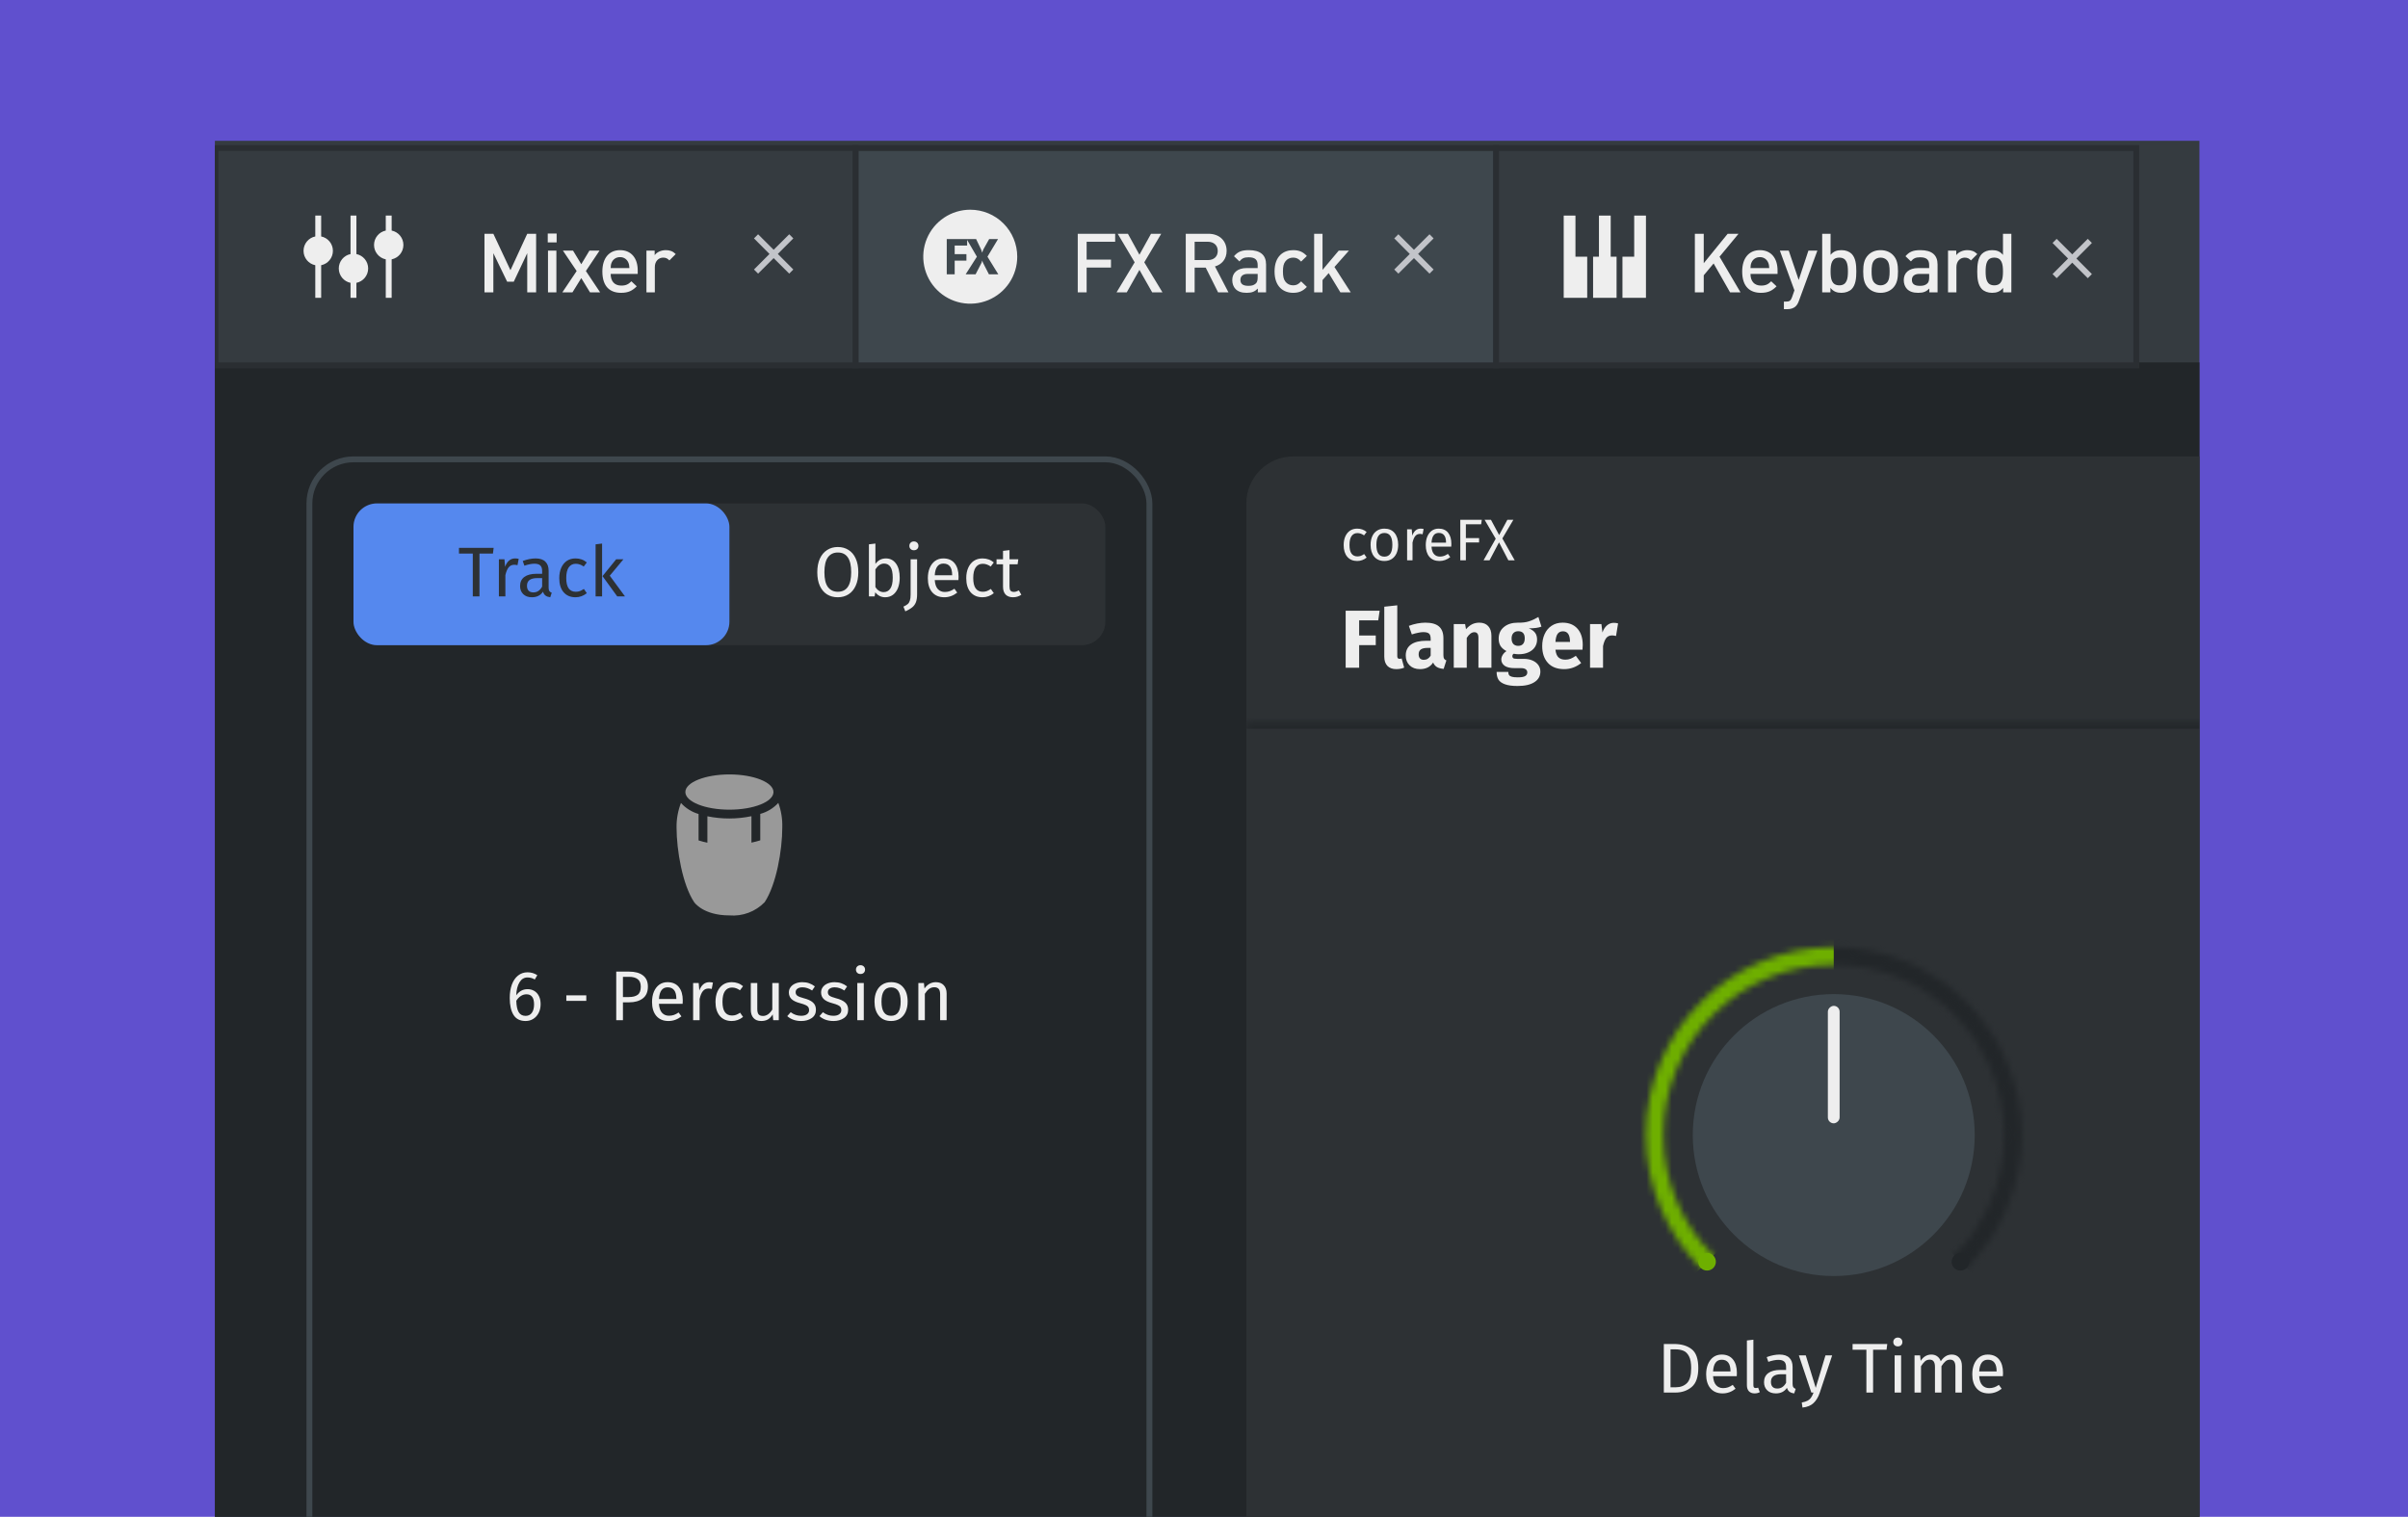 <?xml version="1.0" encoding="UTF-8"?>
<svg xmlns="http://www.w3.org/2000/svg" width="381" height="240" viewBox="0 0 381 240" fill="none">
  <g clip-path="url(#clip0_1487_193401)">
    <rect width="381" height="240" fill="#6050CE"></rect>
    <g clip-path="url(#clip1_1487_193401)">
      <rect x="33.622" y="22.285" width="316.93" height="340.727" fill="#353B40"></rect>
      <g clip-path="url(#clip2_1487_193401)">
        <rect width="1249.13" height="305.777" transform="translate(33.622 57.346)" fill="#222629"></rect>
        <rect x="48.957" y="72.681" width="132.906" height="275.106" rx="6.971" stroke="#3E474D" stroke-width="0.929"></rect>
        <rect x="55.928" y="79.652" width="118.965" height="22.435" rx="3.718" fill="#2D3134"></rect>
        <g clip-path="url(#clip3_1487_193401)">
          <rect x="55.928" y="79.652" width="59.482" height="22.435" rx="3.718" fill="#5588EE"></rect>
          <path d="M78.107 86.685L77.995 87.588H75.865V94.369H74.806V87.588H72.62V86.685H78.107ZM81.49 88.358C81.698 88.358 81.891 88.38 82.07 88.425L81.88 89.428C81.702 89.384 81.531 89.362 81.367 89.362C81.003 89.362 80.709 89.495 80.486 89.763C80.263 90.031 80.088 90.447 79.962 91.012V94.369H78.936V88.492H79.817L79.917 89.685C80.073 89.246 80.285 88.915 80.553 88.692C80.821 88.469 81.133 88.358 81.49 88.358ZM86.805 92.997C86.805 93.235 86.846 93.414 86.928 93.533C87.01 93.644 87.132 93.73 87.296 93.789L87.062 94.503C86.757 94.466 86.511 94.38 86.326 94.246C86.14 94.113 86.002 93.904 85.913 93.622C85.519 94.209 84.935 94.503 84.162 94.503C83.582 94.503 83.125 94.339 82.79 94.012C82.456 93.685 82.288 93.258 82.288 92.73C82.288 92.105 82.511 91.626 82.957 91.291C83.411 90.956 84.05 90.789 84.876 90.789H85.779V90.354C85.779 89.938 85.679 89.64 85.478 89.462C85.277 89.283 84.969 89.194 84.552 89.194C84.121 89.194 83.593 89.298 82.969 89.507L82.712 88.759C83.441 88.492 84.117 88.358 84.742 88.358C85.433 88.358 85.95 88.529 86.292 88.871C86.634 89.205 86.805 89.685 86.805 90.309V92.997ZM84.396 93.733C84.984 93.733 85.445 93.429 85.779 92.819V91.469H85.01C83.924 91.469 83.381 91.871 83.381 92.674C83.381 93.023 83.467 93.287 83.638 93.466C83.809 93.644 84.061 93.733 84.396 93.733ZM91.054 88.358C91.403 88.358 91.723 88.41 92.013 88.514C92.303 88.611 92.582 88.77 92.849 88.993L92.359 89.64C92.15 89.492 91.946 89.384 91.745 89.317C91.552 89.243 91.336 89.205 91.098 89.205C90.623 89.205 90.251 89.395 89.983 89.774C89.723 90.153 89.593 90.715 89.593 91.458C89.593 92.202 89.723 92.752 89.983 93.109C90.243 93.458 90.615 93.633 91.098 93.633C91.329 93.633 91.541 93.6 91.734 93.533C91.927 93.458 92.143 93.343 92.381 93.187L92.849 93.856C92.314 94.287 91.716 94.503 91.054 94.503C90.258 94.503 89.63 94.235 89.169 93.7C88.715 93.165 88.489 92.425 88.489 91.481C88.489 90.856 88.593 90.309 88.801 89.841C89.009 89.373 89.303 89.008 89.682 88.748C90.069 88.488 90.526 88.358 91.054 88.358ZM95.264 86.004V94.369H94.238V86.127L95.264 86.004ZM98.644 88.492L96.48 91.09L98.889 94.369H97.662L95.331 91.157L97.495 88.492H98.644Z" fill="#2D3134"></path>
        </g>
        <g clip-path="url(#clip4_1487_193401)">
          <path d="M132.559 86.551C133.206 86.551 133.771 86.707 134.254 87.019C134.745 87.324 135.124 87.774 135.392 88.369C135.667 88.964 135.804 89.685 135.804 90.532C135.804 91.365 135.667 92.079 135.392 92.674C135.124 93.269 134.745 93.722 134.254 94.035C133.771 94.347 133.206 94.503 132.559 94.503C131.912 94.503 131.343 94.351 130.852 94.046C130.369 93.741 129.99 93.291 129.715 92.696C129.447 92.101 129.313 91.384 129.313 90.544C129.313 89.718 129.447 89.005 129.715 88.402C129.99 87.8 130.373 87.343 130.864 87.031C131.354 86.711 131.919 86.551 132.559 86.551ZM132.559 87.421C131.89 87.421 131.369 87.674 130.997 88.179C130.626 88.685 130.44 89.473 130.44 90.544C130.44 91.607 130.626 92.388 130.997 92.886C131.377 93.384 131.897 93.633 132.559 93.633C133.972 93.633 134.678 92.6 134.678 90.532C134.678 88.458 133.972 87.421 132.559 87.421ZM140.169 88.358C140.839 88.358 141.37 88.629 141.764 89.172C142.158 89.707 142.355 90.458 142.355 91.425C142.355 92.034 142.262 92.573 142.077 93.042C141.891 93.503 141.623 93.864 141.274 94.124C140.924 94.377 140.515 94.503 140.047 94.503C139.43 94.503 138.909 94.243 138.485 93.722L138.385 94.369H137.482V86.127L138.508 86.004V89.228C138.931 88.648 139.485 88.358 140.169 88.358ZM139.801 93.689C140.255 93.689 140.608 93.507 140.861 93.142C141.121 92.771 141.251 92.198 141.251 91.425C141.251 90.629 141.132 90.057 140.894 89.707C140.656 89.35 140.318 89.172 139.879 89.172C139.359 89.172 138.902 89.477 138.508 90.086V92.897C138.664 93.142 138.853 93.336 139.076 93.477C139.307 93.618 139.549 93.689 139.801 93.689ZM145.107 94.012C145.107 94.555 145.04 94.99 144.907 95.317C144.773 95.644 144.576 95.908 144.316 96.109C144.063 96.317 143.706 96.525 143.245 96.734L142.944 95.986C143.234 95.853 143.457 95.719 143.613 95.585C143.769 95.458 143.884 95.276 143.959 95.038C144.04 94.808 144.081 94.488 144.081 94.079V88.492H145.107V94.012ZM144.594 85.67C144.81 85.67 144.985 85.737 145.119 85.871C145.252 86.004 145.319 86.172 145.319 86.373C145.319 86.573 145.252 86.74 145.119 86.874C144.985 87.001 144.81 87.064 144.594 87.064C144.386 87.064 144.215 87.001 144.081 86.874C143.947 86.74 143.881 86.573 143.881 86.373C143.881 86.172 143.947 86.004 144.081 85.871C144.215 85.737 144.386 85.67 144.594 85.67ZM151.668 91.257C151.668 91.428 151.661 91.603 151.646 91.782H147.899C147.943 92.428 148.107 92.904 148.389 93.209C148.672 93.514 149.036 93.666 149.482 93.666C149.765 93.666 150.025 93.626 150.263 93.544C150.501 93.462 150.75 93.332 151.01 93.153L151.456 93.767C150.832 94.258 150.148 94.503 149.404 94.503C148.586 94.503 147.947 94.235 147.486 93.7C147.032 93.165 146.806 92.428 146.806 91.492C146.806 90.882 146.902 90.343 147.096 89.874C147.296 89.399 147.579 89.027 147.943 88.759C148.315 88.492 148.75 88.358 149.248 88.358C150.029 88.358 150.627 88.614 151.044 89.127C151.46 89.64 151.668 90.35 151.668 91.257ZM150.653 90.956C150.653 90.376 150.538 89.934 150.308 89.629C150.077 89.324 149.731 89.172 149.27 89.172C148.43 89.172 147.973 89.789 147.899 91.023H150.653V90.956ZM155.448 88.358C155.798 88.358 156.118 88.41 156.407 88.514C156.697 88.611 156.976 88.77 157.244 88.993L156.753 89.64C156.545 89.492 156.341 89.384 156.14 89.317C155.946 89.243 155.731 89.205 155.493 89.205C155.017 89.205 154.645 89.395 154.378 89.774C154.117 90.153 153.987 90.715 153.987 91.458C153.987 92.202 154.117 92.752 154.378 93.109C154.638 93.458 155.01 93.633 155.493 93.633C155.723 93.633 155.935 93.6 156.129 93.533C156.322 93.458 156.538 93.343 156.776 93.187L157.244 93.856C156.709 94.287 156.11 94.503 155.448 94.503C154.653 94.503 154.024 94.235 153.563 93.7C153.11 93.165 152.883 92.425 152.883 91.481C152.883 90.856 152.987 90.309 153.195 89.841C153.404 89.373 153.697 89.008 154.077 88.748C154.463 88.488 154.92 88.358 155.448 88.358ZM161.6 94.102C161.213 94.369 160.774 94.503 160.284 94.503C159.785 94.503 159.395 94.362 159.113 94.079C158.837 93.789 158.7 93.373 158.7 92.83V89.283H157.674V88.492H158.7V87.164L159.726 87.042V88.492H161.12L161.009 89.283H159.726V92.785C159.726 93.09 159.778 93.313 159.882 93.455C159.994 93.588 160.176 93.655 160.429 93.655C160.659 93.655 160.919 93.577 161.209 93.421L161.6 94.102Z" fill="#EEEEEE"></path>
        </g>
        <path d="M108.44 125.323C108.44 123.79 111.562 122.535 115.41 122.535C119.258 122.535 122.381 123.79 122.381 125.323C122.381 126.857 119.258 128.112 115.41 128.112C111.562 128.112 108.44 126.857 108.44 125.323ZM123.148 127.038C122.379 127.877 121.388 128.482 120.29 128.781V132.963C119.832 133.109 119.366 133.23 118.896 133.326V129.143C117.749 129.384 116.581 129.505 115.41 129.506C114.24 129.51 113.072 129.393 111.925 129.157V133.34C111.454 133.244 110.989 133.123 110.531 132.977V128.795C109.458 128.484 108.492 127.88 107.743 127.052C107.268 128.279 107.031 129.585 107.046 130.9C107.046 134.552 107.994 140.003 109.834 142.75C109.834 142.75 111.228 144.841 115.41 144.841C116.437 144.926 117.469 144.783 118.433 144.421C119.397 144.059 120.269 143.489 120.987 142.75C122.827 139.962 123.775 134.552 123.775 130.9C123.813 129.584 123.6 128.274 123.148 127.038Z" fill="#999999"></path>
        <path d="M83.475 156.511C83.854 156.511 84.2 156.6 84.512 156.778C84.824 156.957 85.073 157.224 85.259 157.581C85.445 157.938 85.538 158.373 85.538 158.886C85.538 159.414 85.43 159.883 85.215 160.292C85.007 160.693 84.72 161.005 84.356 161.228C83.999 161.444 83.601 161.552 83.163 161.552C82.293 161.552 81.657 161.232 81.255 160.593C80.854 159.946 80.653 159.054 80.653 157.916C80.653 157.105 80.765 156.395 80.988 155.786C81.218 155.169 81.546 154.693 81.969 154.358C82.393 154.016 82.895 153.845 83.475 153.845C84.04 153.845 84.553 153.998 85.014 154.302L84.612 154.983C84.263 154.767 83.88 154.659 83.464 154.659C82.928 154.659 82.505 154.916 82.192 155.429C81.88 155.942 81.709 156.63 81.679 157.492C82.14 156.838 82.739 156.511 83.475 156.511ZM83.163 160.738C83.594 160.738 83.925 160.574 84.155 160.247C84.386 159.92 84.501 159.477 84.501 158.92C84.501 157.856 84.1 157.325 83.296 157.325C82.969 157.325 82.668 157.418 82.393 157.604C82.118 157.782 81.884 158.031 81.69 158.351C81.713 159.169 81.839 159.771 82.07 160.158C82.308 160.544 82.672 160.738 83.163 160.738ZM89.607 158.362V157.492H92.764V158.362H89.607ZM99.522 153.734C100.474 153.734 101.21 153.934 101.73 154.336C102.251 154.73 102.511 155.321 102.511 156.109C102.511 156.949 102.24 157.574 101.697 157.983C101.154 158.392 100.433 158.596 99.533 158.596H98.563V161.418H97.503V153.734H99.522ZM99.489 157.76C100.106 157.76 100.574 157.641 100.894 157.403C101.221 157.165 101.385 156.737 101.385 156.12C101.385 155.57 101.221 155.172 100.894 154.927C100.574 154.682 100.113 154.559 99.511 154.559H98.563V157.76H99.489ZM108.029 158.306C108.029 158.477 108.022 158.652 108.007 158.83H104.26C104.304 159.477 104.468 159.953 104.75 160.258C105.033 160.563 105.397 160.715 105.843 160.715C106.126 160.715 106.386 160.674 106.624 160.593C106.862 160.511 107.111 160.381 107.371 160.202L107.817 160.816C107.193 161.306 106.509 161.552 105.765 161.552C104.947 161.552 104.308 161.284 103.847 160.749C103.393 160.213 103.167 159.477 103.167 158.541C103.167 157.931 103.263 157.392 103.457 156.923C103.657 156.447 103.94 156.076 104.304 155.808C104.676 155.54 105.111 155.407 105.609 155.407C106.39 155.407 106.988 155.663 107.405 156.176C107.821 156.689 108.029 157.399 108.029 158.306ZM107.014 158.005C107.014 157.425 106.899 156.983 106.669 156.678C106.438 156.373 106.092 156.221 105.631 156.221C104.791 156.221 104.334 156.838 104.26 158.072H107.014V158.005ZM112.222 155.407C112.43 155.407 112.623 155.429 112.802 155.473L112.612 156.477C112.434 156.433 112.263 156.41 112.099 156.41C111.735 156.41 111.441 156.544 111.218 156.812C110.995 157.079 110.82 157.496 110.694 158.061V161.418H109.668V155.54H110.549L110.649 156.734C110.805 156.295 111.017 155.964 111.285 155.741C111.553 155.518 111.865 155.407 112.222 155.407ZM115.774 155.407C116.123 155.407 116.443 155.459 116.733 155.563C117.023 155.659 117.302 155.819 117.569 156.042L117.079 156.689C116.87 156.54 116.666 156.433 116.465 156.366C116.272 156.291 116.056 156.254 115.818 156.254C115.343 156.254 114.971 156.444 114.703 156.823C114.443 157.202 114.313 157.764 114.313 158.507C114.313 159.251 114.443 159.801 114.703 160.158C114.963 160.507 115.335 160.682 115.818 160.682C116.049 160.682 116.261 160.648 116.454 160.581C116.647 160.507 116.863 160.392 117.101 160.236L117.569 160.905C117.034 161.336 116.436 161.552 115.774 161.552C114.978 161.552 114.35 161.284 113.889 160.749C113.435 160.213 113.209 159.474 113.209 158.529C113.209 157.905 113.313 157.358 113.521 156.89C113.729 156.421 114.023 156.057 114.402 155.797C114.789 155.537 115.246 155.407 115.774 155.407ZM123.221 161.418H122.34L122.262 160.503C122.039 160.868 121.783 161.135 121.493 161.306C121.203 161.47 120.85 161.552 120.433 161.552C119.92 161.552 119.519 161.396 119.229 161.083C118.939 160.771 118.794 160.329 118.794 159.756V155.54H119.82V159.645C119.82 160.046 119.89 160.332 120.032 160.503C120.173 160.667 120.403 160.749 120.723 160.749C121.296 160.749 121.786 160.41 122.195 159.734V155.54H123.221V161.418ZM126.936 155.407C127.337 155.407 127.698 155.462 128.018 155.574C128.337 155.685 128.642 155.853 128.932 156.076L128.497 156.723C128.229 156.552 127.973 156.425 127.728 156.343C127.49 156.262 127.237 156.221 126.969 156.221C126.635 156.221 126.371 156.291 126.177 156.433C125.984 156.566 125.887 156.752 125.887 156.99C125.887 157.228 125.977 157.414 126.155 157.548C126.341 157.682 126.672 157.812 127.148 157.938C127.802 158.102 128.289 158.325 128.609 158.607C128.936 158.89 129.099 159.277 129.099 159.767C129.099 160.347 128.873 160.79 128.419 161.095C127.973 161.399 127.426 161.552 126.78 161.552C125.887 161.552 125.147 161.295 124.56 160.782L125.107 160.158C125.605 160.537 126.155 160.726 126.757 160.726C127.144 160.726 127.449 160.648 127.672 160.492C127.902 160.329 128.018 160.109 128.018 159.834C128.018 159.633 127.977 159.474 127.895 159.355C127.813 159.228 127.672 159.12 127.471 159.031C127.27 158.935 126.977 158.834 126.59 158.73C125.965 158.567 125.512 158.347 125.229 158.072C124.954 157.797 124.817 157.448 124.817 157.024C124.817 156.719 124.906 156.444 125.084 156.198C125.27 155.946 125.523 155.752 125.843 155.618C126.17 155.477 126.534 155.407 126.936 155.407ZM132.033 155.407C132.434 155.407 132.795 155.462 133.115 155.574C133.434 155.685 133.739 155.853 134.029 156.076L133.594 156.723C133.327 156.552 133.07 156.425 132.825 156.343C132.587 156.262 132.334 156.221 132.066 156.221C131.732 156.221 131.468 156.291 131.275 156.433C131.081 156.566 130.985 156.752 130.985 156.99C130.985 157.228 131.074 157.414 131.252 157.548C131.438 157.682 131.769 157.812 132.245 157.938C132.899 158.102 133.386 158.325 133.706 158.607C134.033 158.89 134.197 159.277 134.197 159.767C134.197 160.347 133.97 160.79 133.516 161.095C133.07 161.399 132.524 161.552 131.877 161.552C130.985 161.552 130.245 161.295 129.657 160.782L130.204 160.158C130.702 160.537 131.252 160.726 131.854 160.726C132.241 160.726 132.546 160.648 132.769 160.492C133 160.329 133.115 160.109 133.115 159.834C133.115 159.633 133.074 159.474 132.992 159.355C132.91 159.228 132.769 159.12 132.568 159.031C132.368 158.935 132.074 158.834 131.687 158.73C131.063 158.567 130.609 158.347 130.327 158.072C130.051 157.797 129.914 157.448 129.914 157.024C129.914 156.719 130.003 156.444 130.182 156.198C130.367 155.946 130.62 155.752 130.94 155.618C131.267 155.477 131.631 155.407 132.033 155.407ZM136.67 155.54V161.418H135.644V155.54H136.67ZM136.146 152.719C136.362 152.719 136.536 152.786 136.67 152.919C136.804 153.053 136.871 153.221 136.871 153.421C136.871 153.622 136.804 153.789 136.67 153.923C136.536 154.05 136.362 154.113 136.146 154.113C135.938 154.113 135.767 154.05 135.633 153.923C135.499 153.789 135.432 153.622 135.432 153.421C135.432 153.221 135.499 153.053 135.633 152.919C135.767 152.786 135.938 152.719 136.146 152.719ZM141 155.407C141.825 155.407 142.465 155.682 142.918 156.232C143.379 156.782 143.61 157.529 143.61 158.474C143.61 159.083 143.506 159.622 143.298 160.091C143.089 160.552 142.788 160.912 142.394 161.173C142 161.425 141.532 161.552 140.989 161.552C140.164 161.552 139.521 161.277 139.06 160.726C138.599 160.176 138.368 159.429 138.368 158.485C138.368 157.875 138.472 157.34 138.68 156.879C138.889 156.41 139.19 156.05 139.584 155.797C139.978 155.537 140.45 155.407 141 155.407ZM141 156.232C139.982 156.232 139.472 156.983 139.472 158.485C139.472 159.979 139.978 160.726 140.989 160.726C142 160.726 142.506 159.976 142.506 158.474C142.506 156.979 142.004 156.232 141 156.232ZM148.071 155.407C148.606 155.407 149.023 155.566 149.32 155.886C149.625 156.206 149.777 156.645 149.777 157.202V161.418H148.751V157.347C148.751 156.931 148.673 156.637 148.517 156.466C148.361 156.295 148.13 156.21 147.826 156.21C147.513 156.21 147.238 156.299 147 156.477C146.762 156.656 146.539 156.912 146.331 157.247V161.418H145.305V155.54H146.186L146.275 156.41C146.484 156.098 146.74 155.853 147.045 155.674C147.357 155.496 147.699 155.407 148.071 155.407Z" fill="#EEEEEE"></path>
        <g clip-path="url(#clip5_1487_193401)">
          <rect x="197.199" y="72.217" width="245.365" height="276.035" rx="7.435" fill="#2D3134"></rect>
          <path d="M214.737 83.643C215.028 83.643 215.294 83.686 215.536 83.773C215.778 83.853 216.01 83.987 216.233 84.173L215.824 84.712C215.651 84.588 215.48 84.498 215.313 84.442C215.152 84.38 214.972 84.349 214.774 84.349C214.377 84.349 214.068 84.507 213.845 84.823C213.628 85.139 213.519 85.607 213.519 86.227C213.519 86.846 213.628 87.305 213.845 87.602C214.061 87.893 214.371 88.039 214.774 88.039C214.966 88.039 215.143 88.011 215.304 87.955C215.465 87.893 215.644 87.797 215.843 87.667L216.233 88.225C215.787 88.584 215.288 88.764 214.737 88.764C214.074 88.764 213.55 88.541 213.166 88.095C212.788 87.649 212.599 87.032 212.599 86.245C212.599 85.725 212.686 85.269 212.859 84.879C213.033 84.489 213.278 84.185 213.594 83.968C213.916 83.751 214.297 83.643 214.737 83.643ZM219.049 83.643C219.737 83.643 220.27 83.872 220.648 84.331C221.032 84.789 221.224 85.412 221.224 86.199C221.224 86.707 221.137 87.156 220.964 87.546C220.79 87.93 220.539 88.231 220.211 88.448C219.883 88.659 219.492 88.764 219.04 88.764C218.352 88.764 217.816 88.535 217.432 88.076C217.048 87.618 216.856 86.995 216.856 86.208C216.856 85.7 216.943 85.254 217.116 84.87C217.29 84.479 217.541 84.179 217.869 83.968C218.197 83.751 218.591 83.643 219.049 83.643ZM219.049 84.331C218.2 84.331 217.776 84.956 217.776 86.208C217.776 87.453 218.197 88.076 219.04 88.076C219.883 88.076 220.304 87.45 220.304 86.199C220.304 84.953 219.886 84.331 219.049 84.331ZM224.765 83.643C224.939 83.643 225.1 83.661 225.248 83.699L225.09 84.535C224.942 84.498 224.799 84.479 224.663 84.479C224.359 84.479 224.114 84.591 223.929 84.814C223.743 85.037 223.597 85.384 223.492 85.855V88.652H222.637V83.754H223.371L223.455 84.749C223.585 84.383 223.761 84.108 223.984 83.922C224.207 83.736 224.468 83.643 224.765 83.643ZM229.64 86.059C229.64 86.202 229.633 86.347 229.621 86.496H226.498C226.535 87.035 226.672 87.432 226.907 87.686C227.142 87.94 227.446 88.067 227.818 88.067C228.053 88.067 228.27 88.033 228.468 87.965C228.667 87.896 228.874 87.788 229.091 87.639L229.463 88.15C228.942 88.559 228.372 88.764 227.753 88.764C227.071 88.764 226.538 88.541 226.154 88.095C225.776 87.649 225.587 87.035 225.587 86.254C225.587 85.746 225.668 85.297 225.829 84.907C225.996 84.51 226.232 84.201 226.535 83.977C226.845 83.754 227.208 83.643 227.623 83.643C228.273 83.643 228.772 83.857 229.119 84.284C229.466 84.712 229.64 85.303 229.64 86.059ZM228.794 85.808C228.794 85.325 228.698 84.956 228.506 84.702C228.314 84.448 228.025 84.321 227.641 84.321C226.941 84.321 226.56 84.836 226.498 85.864H228.794V85.808ZM231.051 88.652V82.249H234.453L234.351 82.955H231.934V85.139H234.026V85.836H231.934V88.652H231.051ZM237.708 85.195L239.66 88.652H238.656L237.178 85.818L235.682 88.652H234.734L236.658 85.241L234.901 82.249H235.905L237.197 84.656L238.498 82.249H239.446L237.708 85.195Z" fill="#EEEEEE"></path>
          <path d="M212.915 105.652V96.635H218.289L218.068 98.158H215.049V100.552H217.677V102.074H215.049V105.652H212.915ZM220.924 105.874C220.326 105.874 219.857 105.704 219.519 105.366C219.189 105.019 219.025 104.529 219.025 103.896V95.998L221.08 95.776V103.818C221.08 104.104 221.198 104.247 221.432 104.247C221.553 104.247 221.666 104.225 221.77 104.182L222.173 105.639C221.8 105.795 221.384 105.874 220.924 105.874ZM228.38 103.649C228.38 103.909 228.415 104.1 228.484 104.221C228.562 104.342 228.684 104.434 228.848 104.494L228.419 105.835C227.994 105.8 227.647 105.709 227.378 105.561C227.109 105.405 226.901 105.162 226.754 104.833C226.302 105.527 225.608 105.874 224.672 105.874C223.986 105.874 223.44 105.674 223.032 105.275C222.624 104.876 222.421 104.356 222.421 103.714C222.421 102.959 222.698 102.382 223.253 101.983C223.809 101.584 224.611 101.384 225.661 101.384H226.363V101.085C226.363 100.678 226.276 100.4 226.103 100.252C225.929 100.096 225.626 100.018 225.192 100.018C224.967 100.018 224.693 100.053 224.372 100.122C224.051 100.183 223.722 100.27 223.383 100.383L222.915 99.029C223.349 98.865 223.791 98.739 224.242 98.652C224.702 98.565 225.127 98.522 225.517 98.522C226.506 98.522 227.231 98.726 227.69 99.133C228.15 99.541 228.38 100.153 228.38 100.968V103.649ZM225.27 104.403C225.739 104.403 226.103 104.182 226.363 103.74V102.517H225.856C225.387 102.517 225.036 102.599 224.802 102.764C224.576 102.929 224.463 103.184 224.463 103.531C224.463 103.809 224.533 104.026 224.672 104.182C224.819 104.329 225.019 104.403 225.27 104.403ZM234.064 98.522C234.663 98.522 235.131 98.704 235.469 99.068C235.808 99.433 235.977 99.945 235.977 100.604V105.652H233.921V100.955C233.921 100.608 233.865 100.37 233.752 100.239C233.648 100.101 233.487 100.031 233.27 100.031C232.854 100.031 232.455 100.331 232.073 100.929V105.652H230.018V98.743H231.813L231.956 99.563C232.251 99.216 232.568 98.956 232.906 98.782C233.253 98.609 233.639 98.522 234.064 98.522ZM243.89 99.147C243.439 99.329 242.775 99.42 241.899 99.42C242.35 99.611 242.68 99.845 242.888 100.122C243.096 100.4 243.2 100.76 243.2 101.202C243.2 101.645 243.083 102.044 242.849 102.399C242.615 102.746 242.277 103.02 241.834 103.219C241.4 103.419 240.889 103.518 240.299 103.518C240.021 103.518 239.757 103.492 239.505 103.44C239.436 103.475 239.379 103.531 239.336 103.609C239.301 103.679 239.284 103.753 239.284 103.831C239.284 103.961 239.332 104.065 239.427 104.143C239.531 104.212 239.735 104.247 240.039 104.247H241.079C241.609 104.247 242.073 104.334 242.472 104.507C242.871 104.681 243.179 104.919 243.396 105.223C243.612 105.527 243.721 105.869 243.721 106.251C243.721 106.971 243.409 107.53 242.784 107.929C242.168 108.337 241.275 108.541 240.104 108.541C239.262 108.541 238.599 108.45 238.113 108.268C237.627 108.094 237.284 107.847 237.085 107.526C236.894 107.205 236.799 106.802 236.799 106.316H238.646C238.646 106.524 238.685 106.689 238.763 106.81C238.85 106.932 239.002 107.023 239.219 107.084C239.436 107.144 239.748 107.175 240.156 107.175C240.719 107.175 241.11 107.105 241.327 106.967C241.544 106.836 241.652 106.646 241.652 106.394C241.652 106.186 241.57 106.021 241.405 105.9C241.24 105.778 240.993 105.717 240.663 105.717H239.661C238.95 105.717 238.416 105.592 238.061 105.34C237.714 105.08 237.54 104.75 237.54 104.351C237.54 104.1 237.614 103.857 237.761 103.623C237.909 103.38 238.108 103.18 238.36 103.024C237.926 102.79 237.61 102.517 237.41 102.204C237.219 101.883 237.124 101.497 237.124 101.046C237.124 100.274 237.401 99.663 237.957 99.212C238.512 98.752 239.245 98.522 240.156 98.522C240.85 98.539 241.435 98.47 241.912 98.314C242.398 98.158 242.897 97.928 243.409 97.624L243.89 99.147ZM240.208 99.875C239.887 99.875 239.631 99.979 239.44 100.187C239.258 100.387 239.167 100.664 239.167 101.02C239.167 101.393 239.258 101.684 239.44 101.892C239.631 102.091 239.887 102.191 240.208 102.191C240.546 102.191 240.802 102.091 240.975 101.892C241.158 101.692 241.249 101.393 241.249 100.994C241.249 100.248 240.902 99.875 240.208 99.875ZM250.426 102.061C250.426 102.347 250.413 102.595 250.387 102.803H246.106C246.176 103.384 246.34 103.792 246.601 104.026C246.861 104.26 247.221 104.377 247.681 104.377C247.958 104.377 248.227 104.329 248.487 104.234C248.748 104.13 249.03 103.974 249.333 103.766L250.179 104.911C249.372 105.553 248.474 105.874 247.485 105.874C246.366 105.874 245.508 105.544 244.909 104.885C244.311 104.225 244.011 103.341 244.011 102.23C244.011 101.528 244.137 100.899 244.389 100.344C244.64 99.78 245.009 99.337 245.495 99.016C245.98 98.687 246.562 98.522 247.238 98.522C248.236 98.522 249.016 98.834 249.58 99.459C250.144 100.083 250.426 100.951 250.426 102.061ZM248.409 101.476C248.392 100.417 248.019 99.888 247.29 99.888C246.935 99.888 246.657 100.018 246.458 100.278C246.267 100.539 246.15 100.968 246.106 101.567H248.409V101.476ZM255.328 98.548C255.58 98.548 255.81 98.578 256.018 98.639L255.693 100.63C255.432 100.569 255.224 100.539 255.068 100.539C254.66 100.539 254.348 100.682 254.131 100.968C253.923 101.246 253.758 101.666 253.637 102.23V105.652H251.581V98.743H253.377L253.546 100.083C253.702 99.606 253.936 99.233 254.248 98.964C254.569 98.687 254.929 98.548 255.328 98.548Z" fill="#EEEEEE"></path>
          <g clip-path="url(#clip6_1487_193401)">
            <mask id="path-16-inside-1_1487_193401" fill="white">
              <path d="M197.199 114.369H442.564V322.099H197.199V114.369Z"></path>
            </mask>
            <mask id="path-18-inside-2_1487_193401" fill="white">
              <path d="M197.199 114.369H383.081V252.393H197.199V114.369Z"></path>
            </mask>
            <path d="M383.081 251.463H197.199V253.322H383.081V251.463Z" fill="#222629" mask="url(#path-18-inside-2_1487_193401)"></path>
            <mask id="mask0_1487_193401" style="mask-type:alpha" maskUnits="userSpaceOnUse" x="260" y="149" width="60" height="61">
              <path fill-rule="evenodd" clip-rule="evenodd" d="M290.14 209.34C306.566 209.34 319.881 196.024 319.881 179.599C319.881 163.173 306.566 149.857 290.14 149.857C273.715 149.857 260.399 163.173 260.399 179.599C260.399 196.024 273.715 209.34 290.14 209.34ZM290.14 206.551C305.025 206.551 317.093 194.484 317.093 179.598C317.093 164.713 305.025 152.646 290.14 152.646C275.254 152.646 263.187 164.713 263.187 179.598C263.187 194.484 275.254 206.551 290.14 206.551Z" fill="#D9D9D9"></path>
            </mask>
            <g mask="url(#mask0_1487_193401)">
              <path d="M268.234 201.506C263.901 197.173 260.95 191.653 259.755 185.644C258.56 179.634 259.173 173.405 261.518 167.744C263.863 162.083 267.834 157.244 272.928 153.84C278.023 150.436 284.013 148.619 290.14 148.619C296.267 148.619 302.257 150.436 307.352 153.84C312.447 157.244 316.417 162.083 318.762 167.744C321.107 173.405 321.721 179.634 320.525 185.644C319.33 191.653 316.379 197.173 312.047 201.506L290.14 179.6L268.234 201.506Z" fill="#222629"></path>
              <path d="M268.233 201.506C263.9 197.173 260.95 191.653 259.754 185.644C258.559 179.634 259.173 173.405 261.517 167.744C263.862 162.083 267.833 157.244 272.928 153.84C278.022 150.436 284.012 148.619 290.14 148.619L290.14 179.6L268.233 201.506Z" fill="#6EAF00"></path>
            </g>
            <circle cx="270.096" cy="199.643" r="1.394" transform="rotate(-45 270.096 199.643)" fill="#6EAF00"></circle>
            <circle cx="310.184" cy="199.643" r="1.394" transform="rotate(45 310.184 199.643)" fill="#222629"></circle>
            <circle cx="290.141" cy="179.599" r="22.306" transform="rotate(90 290.141 179.599)" fill="#3E474D"></circle>
            <rect x="289.21" y="177.74" width="18.588" height="1.859" rx="0.929" transform="rotate(-90 289.21 177.74)" fill="#EEEEEE"></rect>
            <path d="M264.861 212.655C266.021 212.655 266.951 212.927 267.65 213.47C268.356 214.005 268.709 215.001 268.709 216.459C268.709 217.879 268.356 218.883 267.65 219.47C266.951 220.05 266.099 220.34 265.096 220.34H263.255V212.655H264.861ZM264.315 213.503V219.503H265.174C265.888 219.503 266.467 219.284 266.914 218.845C267.36 218.407 267.583 217.611 267.583 216.459C267.583 215.648 267.468 215.027 267.237 214.596C267.007 214.157 266.713 213.867 266.356 213.726C265.999 213.577 265.579 213.503 265.096 213.503H264.315ZM274.816 217.228C274.816 217.399 274.809 217.574 274.794 217.752H271.046C271.091 218.399 271.255 218.875 271.537 219.18C271.82 219.485 272.184 219.637 272.63 219.637C272.913 219.637 273.173 219.596 273.411 219.515C273.649 219.433 273.898 219.303 274.158 219.124L274.604 219.738C273.98 220.228 273.296 220.474 272.552 220.474C271.734 220.474 271.095 220.206 270.634 219.671C270.18 219.135 269.953 218.399 269.953 217.462C269.953 216.853 270.05 216.314 270.243 215.845C270.444 215.369 270.727 214.998 271.091 214.73C271.463 214.462 271.898 214.328 272.396 214.328C273.177 214.328 273.775 214.585 274.192 215.098C274.608 215.611 274.816 216.321 274.816 217.228ZM273.801 216.927C273.801 216.347 273.686 215.905 273.455 215.6C273.225 215.295 272.879 215.143 272.418 215.143C271.578 215.143 271.121 215.76 271.046 216.994H273.801V216.927ZM277.626 220.474C277.247 220.474 276.945 220.362 276.722 220.139C276.507 219.909 276.399 219.589 276.399 219.18V212.098L277.425 211.975V219.158C277.425 219.321 277.451 219.44 277.503 219.515C277.563 219.589 277.659 219.626 277.793 219.626C277.934 219.626 278.061 219.604 278.172 219.559L278.44 220.273C278.195 220.407 277.923 220.474 277.626 220.474ZM283.627 218.968C283.627 219.206 283.668 219.384 283.75 219.503C283.831 219.615 283.954 219.7 284.118 219.76L283.883 220.474C283.579 220.437 283.333 220.351 283.147 220.217C282.962 220.083 282.824 219.875 282.735 219.593C282.341 220.18 281.757 220.474 280.984 220.474C280.404 220.474 279.947 220.31 279.612 219.983C279.277 219.656 279.11 219.228 279.11 218.7C279.11 218.076 279.333 217.596 279.779 217.262C280.233 216.927 280.872 216.76 281.698 216.76H282.601V216.325C282.601 215.908 282.501 215.611 282.3 215.433C282.099 215.254 281.79 215.165 281.374 215.165C280.943 215.165 280.415 215.269 279.79 215.477L279.534 214.73C280.263 214.462 280.939 214.328 281.564 214.328C282.255 214.328 282.772 214.499 283.114 214.841C283.456 215.176 283.627 215.656 283.627 216.28V218.968ZM281.218 219.704C281.805 219.704 282.266 219.399 282.601 218.79V217.44H281.831C280.746 217.44 280.203 217.842 280.203 218.645C280.203 218.994 280.289 219.258 280.46 219.436C280.631 219.615 280.883 219.704 281.218 219.704ZM287.924 220.373C287.694 221.057 287.37 221.596 286.954 221.99C286.545 222.392 285.958 222.634 285.192 222.715L285.08 221.912C285.467 221.845 285.775 221.749 286.006 221.622C286.236 221.496 286.419 221.332 286.552 221.132C286.694 220.938 286.824 220.674 286.943 220.34H286.597L284.623 214.462H285.716L287.288 219.593L288.828 214.462H289.887L287.924 220.373ZM298.607 212.655L298.495 213.559H296.365V220.34H295.306V213.559H293.12V212.655H298.607ZM300.8 214.462V220.34H299.773V214.462H300.8ZM300.275 211.641C300.491 211.641 300.666 211.707 300.8 211.841C300.933 211.975 301 212.142 301 212.343C301 212.544 300.933 212.711 300.8 212.845C300.666 212.971 300.491 213.035 300.275 213.035C300.067 213.035 299.896 212.971 299.762 212.845C299.628 212.711 299.562 212.544 299.562 212.343C299.562 212.142 299.628 211.975 299.762 211.841C299.896 211.707 300.067 211.641 300.275 211.641ZM308.821 214.328C309.304 214.328 309.691 214.492 309.981 214.819C310.271 215.139 310.416 215.574 310.416 216.124V220.34H309.39V216.269C309.39 215.511 309.115 215.131 308.565 215.131C308.275 215.131 308.029 215.217 307.828 215.388C307.628 215.552 307.412 215.812 307.182 216.169V220.34H306.155V216.269C306.155 215.511 305.88 215.131 305.33 215.131C305.033 215.131 304.784 215.217 304.583 215.388C304.382 215.559 304.17 215.819 303.947 216.169V220.34H302.921V214.462H303.802L303.891 215.321C304.33 214.659 304.895 214.328 305.587 214.328C305.951 214.328 306.26 214.421 306.512 214.607C306.773 214.793 306.959 215.053 307.07 215.388C307.301 215.046 307.553 214.786 307.828 214.607C308.111 214.421 308.442 214.328 308.821 214.328ZM316.923 217.228C316.923 217.399 316.915 217.574 316.9 217.752H313.153C313.198 218.399 313.361 218.875 313.644 219.18C313.926 219.485 314.291 219.637 314.737 219.637C315.019 219.637 315.28 219.596 315.518 219.515C315.755 219.433 316.005 219.303 316.265 219.124L316.711 219.738C316.086 220.228 315.402 220.474 314.659 220.474C313.841 220.474 313.201 220.206 312.74 219.671C312.287 219.135 312.06 218.399 312.06 217.462C312.06 216.853 312.157 216.314 312.35 215.845C312.551 215.369 312.833 214.998 313.198 214.73C313.569 214.462 314.004 214.328 314.503 214.328C315.283 214.328 315.882 214.585 316.298 215.098C316.715 215.611 316.923 216.321 316.923 217.228ZM315.908 216.927C315.908 216.347 315.793 215.905 315.562 215.6C315.332 215.295 314.986 215.143 314.525 215.143C313.685 215.143 313.227 215.76 313.153 216.994H315.908V216.927Z" fill="#EEEEEE"></path>
          </g>
          <path d="M197.199 115.299H442.564V113.44H197.199V115.299ZM442.564 321.169H197.199V323.028H442.564V321.169Z" fill="#222629" mask="url(#path-16-inside-1_1487_193401)"></path>
        </g>
      </g>
      <rect x="34.086" y="23.424" width="101.306" height="34.388" fill="#353B40" stroke="#2A2E32" stroke-width="0.929"></rect>
      <rect x="236.698" y="23.424" width="101.306" height="34.388" fill="#353B40" stroke="#2A2E32" stroke-width="0.929"></rect>
      <rect x="135.392" y="23.424" width="101.306" height="34.388" fill="#3E474D" stroke="#2A2E32" stroke-width="0.929"></rect>
      <path fill-rule="evenodd" clip-rule="evenodd" d="M153.515 33.182C152.045 33.182 150.607 33.618 149.385 34.435C148.162 35.252 147.209 36.413 146.646 37.772C146.083 39.13 145.936 40.625 146.223 42.068C146.51 43.51 147.218 44.835 148.258 45.874C149.298 46.914 150.623 47.623 152.065 47.909C153.507 48.196 155.002 48.049 156.361 47.486C157.719 46.923 158.881 45.971 159.698 44.748C160.515 43.525 160.951 42.087 160.951 40.617C160.951 38.645 160.167 36.754 158.773 35.359C157.379 33.965 155.487 33.182 153.515 33.182V33.182ZM156.471 43.405L155.541 41.593C155.485 41.472 155.444 41.343 155.421 41.212V41.212C155.387 41.345 155.344 41.475 155.291 41.602L154.361 43.405H152.79L154.566 40.617L153.023 37.968V38.851H151.052V40.217H152.911V41.24H151.052V43.405H149.798V37.829H154.445L155.244 39.502C155.309 39.655 155.362 39.814 155.402 39.976V39.976C155.452 39.808 155.511 39.644 155.579 39.483L156.508 37.829H157.911L156.239 40.617L157.958 43.405H156.471Z" fill="#EEEEEE"></path>
      <path d="M125.522 37.719L124.872 37.068L122.409 39.522L119.946 37.068L119.295 37.719L121.749 40.182L119.295 42.645L119.946 43.295L122.409 40.842L124.872 43.295L125.522 42.645L123.069 40.182L125.522 37.719Z" fill="#C2C4C9"></path>
      <path d="M226.829 37.719L226.179 37.068L223.716 39.522L221.253 37.068L220.602 37.719L223.056 40.182L220.602 42.645L221.253 43.295L223.716 40.842L226.179 43.295L226.829 42.645L224.375 40.182L226.829 37.719Z" fill="#C2C4C9"></path>
      <path d="M330.986 38.442L330.336 37.791L327.873 40.245L325.41 37.791L324.759 38.442L327.213 40.904L324.759 43.367L325.41 44.018L327.873 41.564L330.336 44.018L330.986 43.367L328.533 40.904L330.986 38.442Z" fill="#C2C4C9"></path>
      <path fill-rule="evenodd" clip-rule="evenodd" d="M50.815 37.411V34.111H49.886V37.411C48.826 37.624 48.027 38.563 48.027 39.688C48.027 40.812 48.826 41.751 49.886 41.965V47.123H50.815V41.965C51.875 41.751 52.674 40.812 52.674 39.688C52.674 38.563 51.875 37.624 50.815 37.411Z" fill="#EEEEEE"></path>
      <path fill-rule="evenodd" clip-rule="evenodd" d="M56.392 40.199V34.111H55.462V40.199C54.403 40.413 53.603 41.351 53.603 42.476C53.603 43.601 54.403 44.539 55.462 44.753V47.123H56.392V44.753C57.451 44.539 58.251 43.601 58.251 42.476C58.251 41.351 57.451 40.413 56.392 40.199Z" fill="#EEEEEE"></path>
      <path fill-rule="evenodd" clip-rule="evenodd" d="M63.827 38.758C63.827 37.634 63.028 36.695 61.968 36.481V34.111H61.038V36.481C59.979 36.695 59.18 37.634 59.18 38.758C59.18 39.883 59.979 40.822 61.038 41.035V47.123H61.968V41.035C63.028 40.822 63.827 39.883 63.827 38.758Z" fill="#EEEEEE"></path>
      <path fill-rule="evenodd" clip-rule="evenodd" d="M251.132 40.617V47.123H247.415V34.111H249.273V40.617H251.132ZM258.567 34.111V40.617H256.709V47.123H260.426V34.111H258.567ZM254.85 40.617V34.111H252.991V40.617H252.062V47.123H255.779V40.617H254.85Z" fill="#EEEEEE"></path>
      <path d="M84.826 36.989V46.254H83.421V40.06L81.287 44.575H80.246L78.06 40.06V46.254H76.654V36.989H78.06L80.766 42.754L83.421 36.989H84.826ZM88.033 39.657V46.254H86.705V39.657H88.033ZM88.072 36.95V38.356H86.666V36.95H88.072ZM94.859 39.657L92.7 42.884L94.951 46.254H93.35L91.971 44.003L90.579 46.254H88.978L91.242 42.884L89.069 39.657H90.67L91.971 41.804L93.259 39.657H94.859ZM100.902 43.339H96.621C96.621 44.484 97.207 45.187 98.3 45.187C99.041 45.187 99.432 44.979 99.9 44.51L100.746 45.304C100.069 45.981 99.432 46.332 98.274 46.332C96.621 46.332 95.307 45.46 95.307 42.949C95.307 40.802 96.413 39.579 98.105 39.579C99.874 39.579 100.902 40.854 100.902 42.78V43.339ZM99.588 42.415C99.562 42.012 99.536 41.804 99.406 41.518C99.185 41.023 98.729 40.685 98.105 40.685C97.467 40.685 97.012 41.023 96.79 41.518C96.66 41.804 96.634 42.012 96.621 42.415H99.588ZM105.34 39.579C105.977 39.579 106.459 39.748 106.914 40.203L105.912 41.205C105.613 40.906 105.379 40.763 104.923 40.763C104.208 40.763 103.609 41.336 103.609 42.246V46.254H102.282V39.657H103.583V40.373C103.921 39.904 104.598 39.579 105.34 39.579Z" fill="#EEEEEE"></path>
      <path d="M275.074 36.989L272.069 40.62L275.387 46.254H273.734L271.132 41.687L269.57 43.56V46.254H268.165V36.989H269.57V41.648L273.357 36.989H275.074ZM281.249 43.339H276.968C276.968 44.484 277.554 45.187 278.647 45.187C279.389 45.187 279.779 44.979 280.247 44.51L281.093 45.304C280.416 45.981 279.779 46.332 278.621 46.332C276.968 46.332 275.654 45.46 275.654 42.949C275.654 40.802 276.76 39.579 278.452 39.579C280.221 39.579 281.249 40.854 281.249 42.78V43.339ZM279.935 42.415C279.909 42.012 279.883 41.804 279.753 41.518C279.532 41.023 279.076 40.685 278.452 40.685C277.814 40.685 277.359 41.023 277.137 41.518C277.007 41.804 276.981 42.012 276.968 42.415H279.935ZM287.549 39.657L284.621 47.62C284.491 47.984 284.335 48.245 284.14 48.44C283.776 48.804 283.294 48.921 282.787 48.921H282.253V47.724H282.591C283.151 47.724 283.346 47.555 283.541 47.022L283.919 45.942L281.616 39.657H283.021L284.595 44.302L286.131 39.657H287.549ZM289.64 36.989V40.321C290.121 39.748 290.668 39.579 291.37 39.579C292.034 39.579 292.606 39.8 292.971 40.164C293.608 40.815 293.712 41.869 293.712 42.949C293.712 44.042 293.608 45.096 292.971 45.746C292.606 46.111 292.021 46.332 291.357 46.332C290.655 46.332 290.108 46.15 289.614 45.551V46.254H288.312V36.989H289.64ZM291.019 40.763C289.809 40.763 289.64 41.778 289.64 42.949C289.64 44.12 289.809 45.148 291.019 45.148C292.216 45.148 292.385 44.12 292.385 42.949C292.385 41.778 292.216 40.763 291.019 40.763ZM297.547 39.579C298.445 39.579 299.096 39.917 299.525 40.36C300.15 41.01 300.306 41.843 300.306 42.949C300.306 44.068 300.15 44.901 299.525 45.551C299.096 45.994 298.445 46.332 297.547 46.332C296.65 46.332 296.012 45.994 295.583 45.551C294.958 44.901 294.802 44.068 294.802 42.949C294.802 41.843 294.958 41.01 295.583 40.36C296.012 39.917 296.65 39.579 297.547 39.579ZM297.547 40.763C297.157 40.763 296.832 40.893 296.585 41.14C296.181 41.544 296.129 42.233 296.129 42.949C296.129 43.665 296.181 44.354 296.585 44.758C296.832 45.005 297.157 45.148 297.547 45.148C297.938 45.148 298.276 45.005 298.523 44.758C298.927 44.354 298.979 43.665 298.979 42.949C298.979 42.233 298.927 41.544 298.523 41.14C298.276 40.893 297.938 40.763 297.547 40.763ZM303.846 39.579C305.668 39.579 306.566 40.36 306.566 41.843V46.254H305.265V45.655C304.783 46.137 304.328 46.332 303.508 46.332C302.688 46.332 302.142 46.137 301.739 45.733C301.4 45.382 301.218 44.875 301.218 44.315C301.218 43.209 301.986 42.415 303.508 42.415H305.239V41.947C305.239 41.101 304.835 40.711 303.794 40.711C303.092 40.711 302.727 40.893 302.35 41.361L301.491 40.542C302.103 39.813 302.74 39.579 303.846 39.579ZM305.239 43.339H303.716C302.91 43.339 302.506 43.678 302.506 44.289C302.506 44.901 302.884 45.226 303.755 45.226C304.224 45.226 304.601 45.174 304.952 44.849C305.161 44.654 305.239 44.341 305.239 43.873V43.339ZM311.28 39.579C311.917 39.579 312.399 39.748 312.854 40.203L311.852 41.205C311.553 40.906 311.319 40.763 310.863 40.763C310.148 40.763 309.549 41.336 309.549 42.246V46.254H308.222V39.657H309.523V40.373C309.861 39.904 310.538 39.579 311.28 39.579ZM318.243 36.989V46.254H316.942V45.551C316.448 46.15 315.901 46.332 315.199 46.332C314.522 46.332 313.95 46.111 313.585 45.746C312.948 45.096 312.844 44.042 312.844 42.962C312.844 41.882 312.948 40.815 313.585 40.164C313.95 39.8 314.509 39.579 315.186 39.579C315.888 39.579 316.435 39.748 316.916 40.334V36.989H318.243ZM315.537 40.763C314.34 40.763 314.171 41.791 314.171 42.962C314.171 44.133 314.34 45.148 315.537 45.148C316.747 45.148 316.916 44.133 316.916 42.962C316.916 41.791 316.747 40.763 315.537 40.763Z" fill="#EEEEEE"></path>
      <path d="M176.445 36.989V38.252H171.93V41.075H175.782V42.337H171.93V46.254H170.525V36.989H176.445ZM183.731 36.989L181.051 41.505L183.927 46.254H182.3L180.283 42.702L178.28 46.254H176.666L179.529 41.505L176.848 36.989H178.462L180.283 40.307L182.118 36.989H183.731ZM187.614 36.989H191.205C192.961 36.989 194.081 38.122 194.081 39.696C194.081 41.023 193.274 41.869 192.233 42.155L194.367 46.254H192.727L190.776 42.35H189.019V46.254H187.614V36.989ZM191.101 38.252H189.019V41.153H191.101C192.038 41.153 192.675 40.62 192.675 39.709C192.675 38.798 192.038 38.252 191.101 38.252ZM197.6 39.579C199.422 39.579 200.32 40.36 200.32 41.843V46.254H199.019V45.655C198.537 46.137 198.082 46.332 197.262 46.332C196.442 46.332 195.896 46.137 195.492 45.733C195.154 45.382 194.972 44.875 194.972 44.315C194.972 43.209 195.74 42.415 197.262 42.415H198.993V41.947C198.993 41.101 198.589 40.711 197.548 40.711C196.846 40.711 196.481 40.893 196.104 41.361L195.245 40.542C195.857 39.813 196.494 39.579 197.6 39.579ZM198.993 43.339H197.47C196.663 43.339 196.26 43.678 196.26 44.289C196.26 44.901 196.637 45.226 197.509 45.226C197.978 45.226 198.355 45.174 198.706 44.849C198.914 44.654 198.993 44.341 198.993 43.873V43.339ZM204.604 39.579C205.515 39.579 206.153 39.839 206.777 40.503L205.866 41.388C205.45 40.932 205.125 40.763 204.604 40.763C204.097 40.763 203.667 40.971 203.381 41.349C203.095 41.713 202.991 42.181 202.991 42.949C202.991 43.717 203.095 44.198 203.381 44.562C203.667 44.94 204.097 45.148 204.604 45.148C205.125 45.148 205.45 44.979 205.866 44.523L206.777 45.395C206.153 46.059 205.515 46.332 204.604 46.332C203.121 46.332 201.664 45.421 201.664 42.949C201.664 40.477 203.121 39.579 204.604 39.579ZM209.253 36.989V42.702L211.817 39.657H213.43L211.14 42.246L213.716 46.254H212.077L210.229 43.209L209.253 44.315V46.254H207.926V36.989H209.253Z" fill="#EEEEEE"></path>
    </g>
  </g>
  <defs>
    <clipPath id="clip0_1487_193401">
      <rect width="381" height="240" fill="white"></rect>
    </clipPath>
    <clipPath id="clip1_1487_193401">
      <rect width="314" height="341.304" fill="white" transform="translate(34 22)"></rect>
    </clipPath>
    <clipPath id="clip2_1487_193401">
      <rect width="1249.13" height="305.777" fill="white" transform="translate(33.622 57.346)"></rect>
    </clipPath>
    <clipPath id="clip3_1487_193401">
      <rect x="55.928" y="79.652" width="59.482" height="22.435" rx="3.718" fill="white"></rect>
    </clipPath>
    <clipPath id="clip4_1487_193401">
      <rect x="115.41" y="79.652" width="59.482" height="22.435" rx="3.718" fill="white"></rect>
    </clipPath>
    <clipPath id="clip5_1487_193401">
      <rect x="197.199" y="72.217" width="245.365" height="276.035" rx="7.435" fill="white"></rect>
    </clipPath>
    <clipPath id="clip6_1487_193401">
      <path d="M197.199 114.369H442.564V322.099H197.199V114.369Z" fill="white"></path>
    </clipPath>
  </defs>
</svg>
